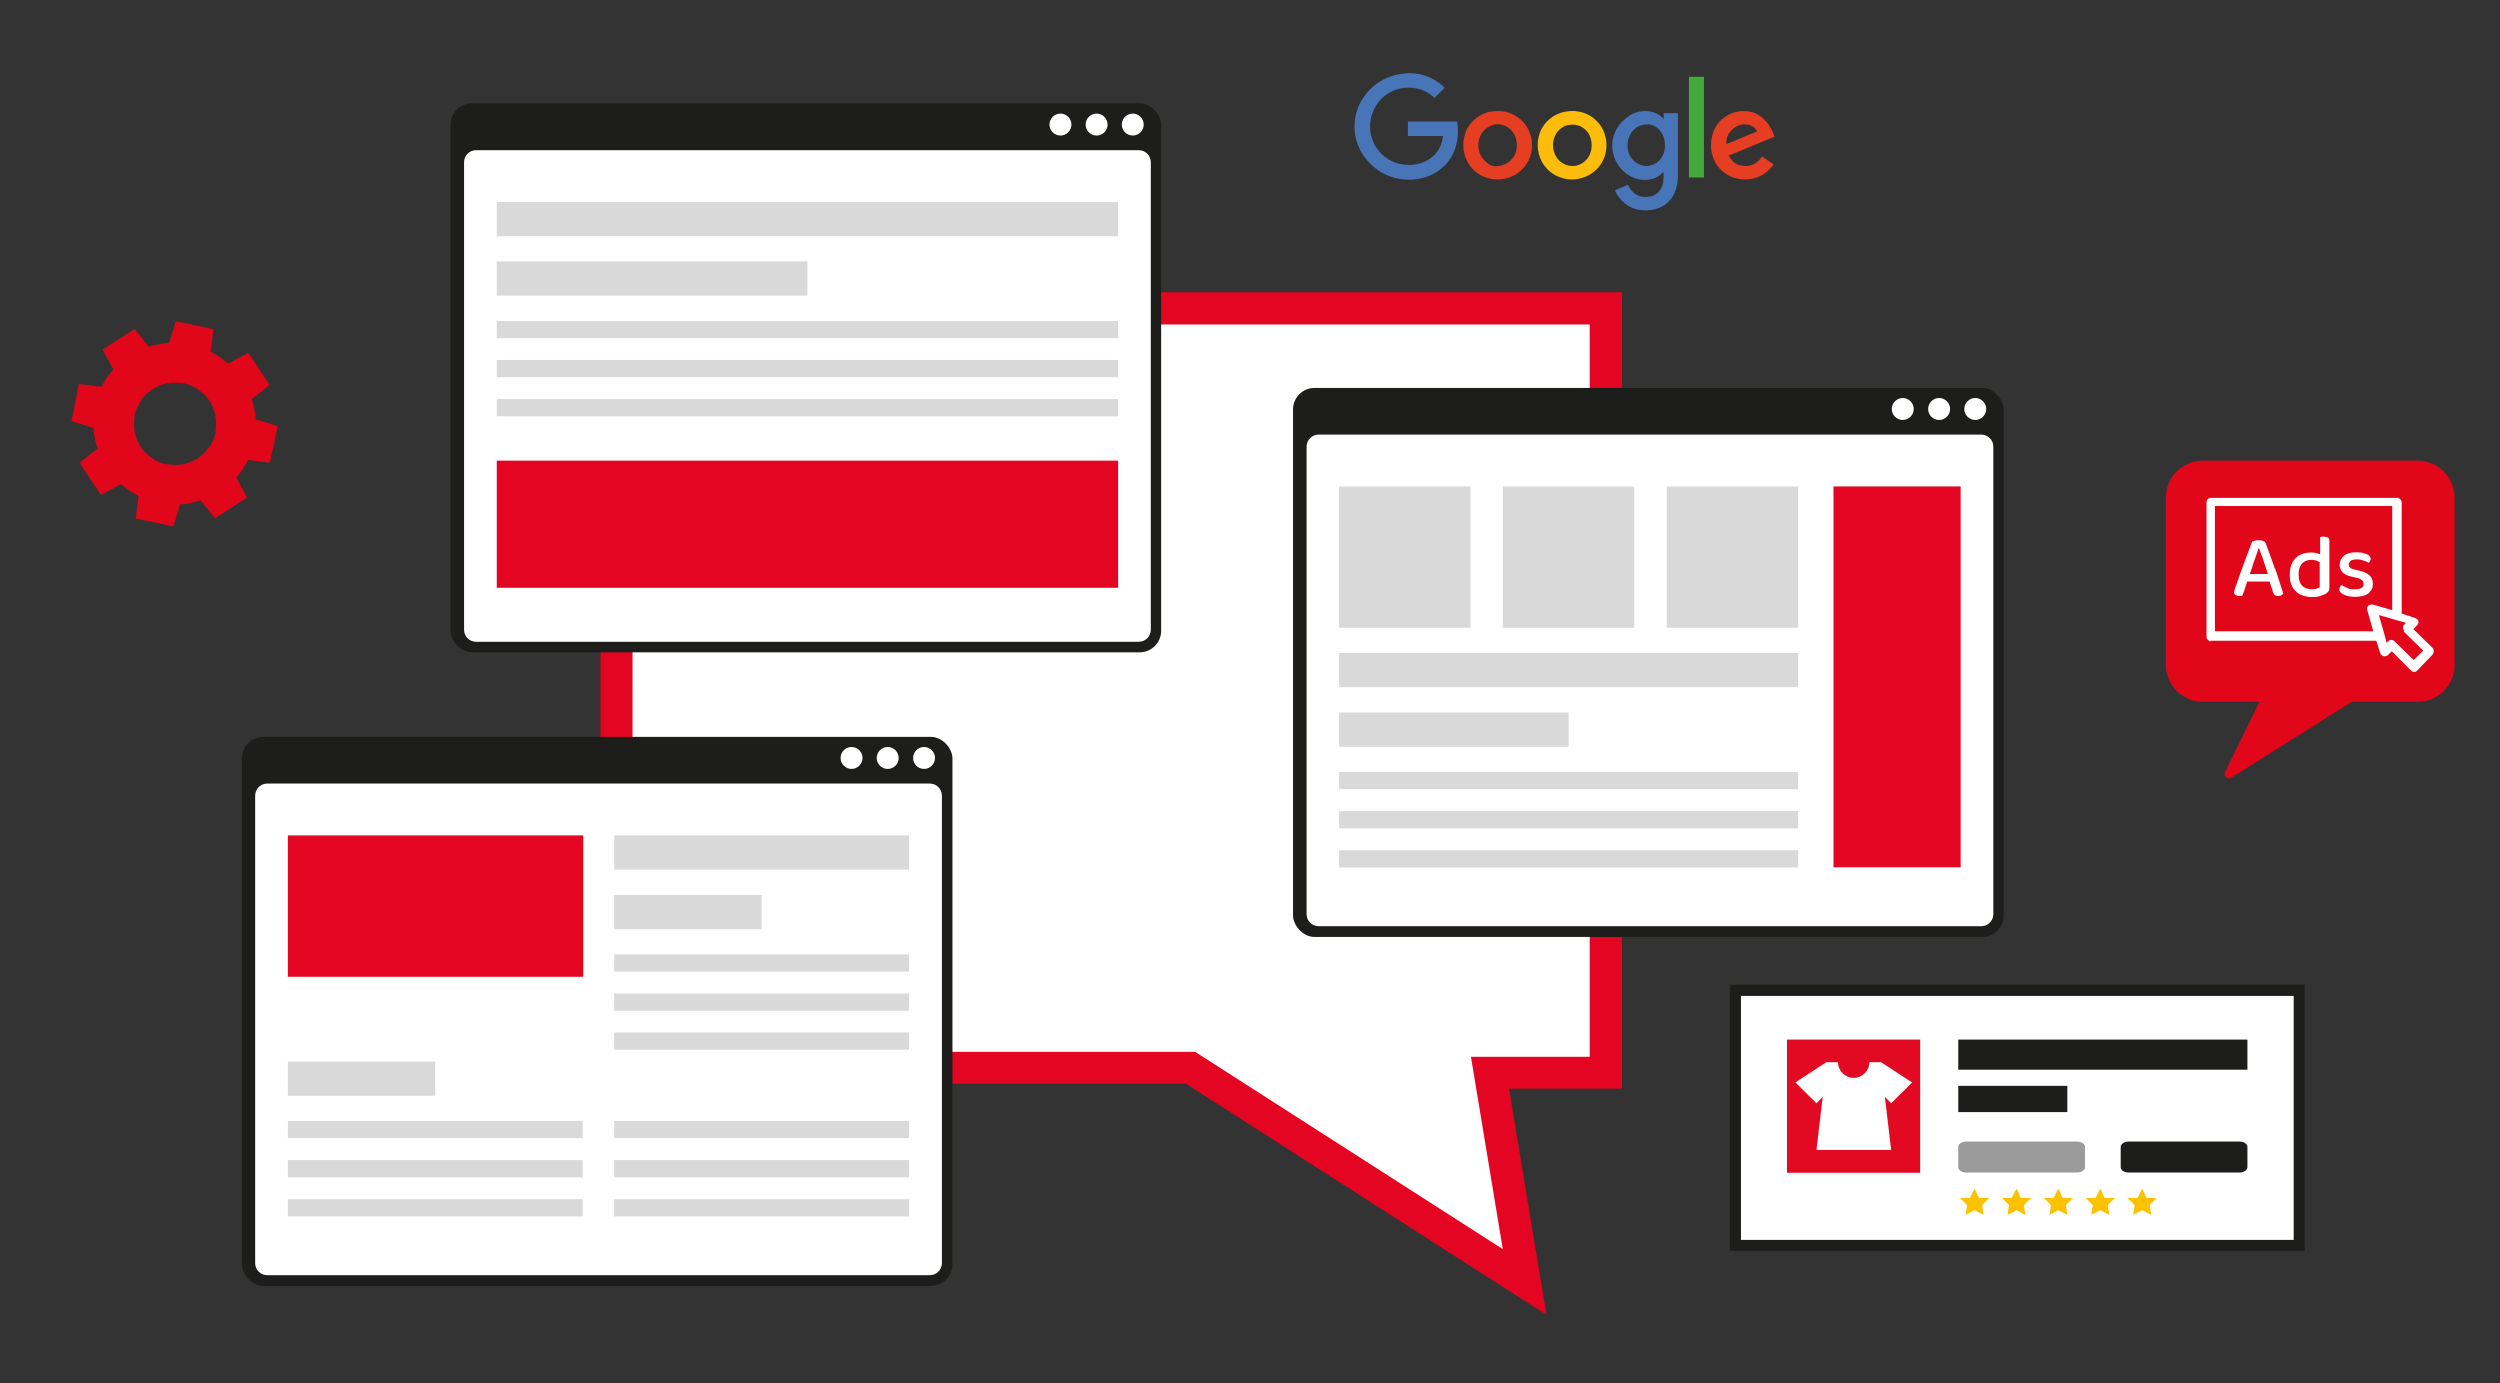 <?xml version="1.0" encoding="UTF-8"?>
<svg id="Ebene_1" data-name="Ebene 1" xmlns="http://www.w3.org/2000/svg" version="1.1" viewBox="0 0 1162 643">
  <rect x="0" y="0" width="1162" height="643" fill="#333333" stroke="none"/>
  <defs>
    <style>
      .cls-1 {
        fill: #e2061a;
      }

      .cls-1, .cls-2, .cls-3, .cls-4, .cls-5, .cls-6, .cls-7, .cls-8, .cls-9, .cls-10, .cls-11, .cls-12 {
        stroke-width: 0px;
      }

      .cls-2 {
        fill: #fcc200;
      }

      .cls-3 {
        fill: #d9d9d9;
      }

      .cls-4 {
        fill: #e63e22;
      }

      .cls-5 {
        fill: #1d1d1b;
      }

      .cls-6 {
        fill: #fbbc0b;
      }

      .cls-7 {
        fill: #44ab3a;
      }

      .cls-8 {
        fill: #9c9b9b;
      }

      .cls-9 {
        fill: #e20a22;
      }

      .cls-10 {
        fill: #fff;
      }

      .cls-11 {
        fill: #4874b8;
      }

      .cls-12 {
        fill: #e30521;
      }
    </style>
  </defs>
  <polygon class="cls-10" points="553.3 496.3 286.6 496.3 286.6 143.3 746.4 143.3 746.4 498.6 692.6 498.6 708.6 595.9 553.3 496.3"/>
  <path class="cls-12" d="M738.9,150.8v340.4h-55.2l14.8,89.4-143-91.7h-261.5V150.8h444.9M753.9,135.8h-474.8v367.9h272.1l139.3,89.3,28.3,18.1-5.5-33.1-11.9-72h52.5V135.8Z"/>
  <path class="cls-11" d="M653.6,34h1.7c6,0,12,2.6,16.2,6.8-1.6,1.6-3.2,3.1-4.7,4.7-2.4-2.2-5.3-3.8-8.4-4.4-4.7-1-9.7,0-13.6,2.6-4.3,2.8-7.1,7.5-7.8,12.5s.7,10.2,4,14.1c3.1,3.8,7.9,6.1,12.8,6.3,4.6.3,9.4-1.1,12.7-4.4,2.6-2.3,3.8-5.7,4.2-9h-16.3v-6.7h22.9c1.2,7.2-.5,15.4-6,20.6-3.7,3.7-8.7,5.8-13.9,6.3-5,.5-10.2-.5-14.6-2.9-5.3-2.9-9.6-7.7-11.7-13.3-2-5.2-2-11.1-.2-16.3,1.7-4.8,4.9-9,9-12,4-2.9,8.8-4.5,13.7-4.8h0Z"/>
  <path class="cls-7" d="M785,35.7h7v46.8h-7v-46.7h0Z"/>
  <path class="cls-4" d="M693,51.9c4.3-.8,9,0,12.6,2.7,3.2,2.3,5.5,5.9,6.2,9.8.9,4.6-.2,9.5-3.2,13.1-3.2,4-8.4,6.2-13.5,5.9-4.7-.3-9.2-2.6-11.9-6.4-3.1-4.2-3.9-10-2.2-14.9,1.7-5.3,6.5-9.3,12-10.3M694,58.1c-1.8.5-3.4,1.5-4.6,2.9-3.2,3.8-3,10,.5,13.5s5,3,7.8,2.4c2.6-.5,4.8-2.2,6.1-4.5,2.2-3.9,1.5-9.3-1.8-12.3-2.1-2-5.2-2.8-8.1-2.1h0Z"/>
  <path class="cls-6" d="M727.7,51.9c4.9-1,10.4.4,14,3.9,6,5.4,6.7,15.5,1.5,21.7-3.1,3.9-8.2,6.1-13.1,5.9-4.7-.1-9.4-2.5-12.3-6.4-3.2-4.3-3.9-10.2-2.1-15.2,1.8-5.1,6.5-9,11.9-9.9M728.7,58.1c-1.8.5-3.4,1.5-4.6,2.9-3.1,3.7-3,9.8.4,13.4,2,2.1,5.1,3.2,8,2.6,2.6-.5,4.8-2.2,6.1-4.5,2.1-3.9,1.5-9.3-1.8-12.3-2.1-2-5.2-2.7-8-2h-.1Z"/>
  <path class="cls-11" d="M757.2,53.8c3.8-2.4,8.8-3,12.8-1,1.3.6,2.3,1.5,3.3,2.5v-2.7h6.6v28.9c0,4.4-1.1,9-4.3,12.2-3.4,3.5-8.7,4.6-13.5,3.9-5.1-.7-9.5-4.5-11.5-9.1,2-1,4-1.7,6.1-2.6,1.1,2.7,3.5,5,6.4,5.5s6.3-.2,8.2-2.6c2-2.5,2-5.9,1.9-8.9-1.5,1.5-3.2,2.8-5.3,3.3-4.6,1.3-9.6-.3-13.1-3.4-3.5-3.1-5.6-7.8-5.4-12.5,0-5.3,3.1-10.5,7.7-13.3M763.9,58c-2,.3-3.9,1.4-5.1,3-3.1,3.7-3.1,9.5,0,13.1,1.8,2.1,4.6,3.3,7.4,3,2.6-.3,5-1.9,6.3-4.2,2.2-3.8,1.8-9-1.1-12.4-1.8-2.1-4.7-3.1-7.4-2.6h-.1Z"/>
  <path class="cls-4" d="M800.4,55.5c3.9-3.7,10-4.9,15-3,4.8,1.8,7.8,6.4,9.4,11-7.1,3-14.2,5.9-21.3,8.8,1,1.9,2.5,3.6,4.5,4.3,2.9,1,6.3.7,8.6-1.2,1-.7,1.7-1.7,2.4-2.6,1.8,1.2,3.6,2.4,5.4,3.6-2.6,3.8-6.8,6.5-11.5,6.9-5.1.6-10.6-1.3-13.9-5.3-5.4-6.3-4.9-16.8,1.2-22.5M803.9,61.5c-1.1,1.6-1.6,3.6-1.5,5.5,4.7-2,9.5-3.9,14.3-5.9-.8-1.8-2.7-3-4.6-3.2-3.1-.6-6.4,1.1-8.1,3.7h-.1Z"/>
  <path class="cls-1" d="M125.4,215.3l3.7-17.3-10.3-3.1c0-1.8-.2-3.5-.7-5-.2-1.5-.7-3.1-1.1-4.4l8.3-6.6-9.9-14.9-9.4,5c-2.4-2.2-5-3.9-8.1-5.5l1.3-10.5-17.5-3.7-3.1,10.1c-1.8,0-3.5.2-5,.7-1.5.2-3.1.7-4.4,1.1l-6.6-8.3-14.9,9.6,5,9.2c-2.2,2.4-3.9,5-5.5,8.1l-10.5-1.3-3.5,17.3,10.3,3.1c0,1.8.2,3.5.7,5,.2,1.5.7,3.1,1.1,4.6l-8.3,6.6,9.9,14.9,9.4-5c2.4,2.2,5,3.9,8.1,5.5l-1.3,10.5,17.5,3.7,3.1-10.3c1.8,0,3.5-.2,5-.7,1.5-.2,3.1-.7,4.6-1.1l6.6,8.3,14.9-9.6-5-9.4c2.2-2.4,3.9-5,5.5-8.1l10.5,1.3-.4.2h0ZM70.4,181.2c1.1-.9,2.4-1.3,3.7-2,1.8-.7,3.5-1.1,5.5-1.3,1.8,0,3.7,0,5.7.2,2.6.7,5,1.5,7,3.1,3.1,2.2,5.5,5,6.8,8.5.7,1.8,1.1,3.5,1.3,5.5.2,2,0,3.7-.2,5.7-.4,2.6-1.5,5-3.1,7-2.2,3.1-5,5.5-8.5,6.8s-3.5,1.1-5.5,1.3c-2,.2-3.7,0-5.7-.2-2.6-.4-5-1.5-7-3.1-3.1-2.2-5.5-5-6.8-8.5-.7-1.8-1.1-3.5-1.3-5.5,0-1.8,0-3.7.2-5.5v-.4c.7-2.4,1.8-4.8,3.1-6.8s3.1-3.5,4.8-4.8h0Z"/>
  <rect class="cls-5" x="601" y="180.3" width="330.3" height="255.2" rx="10" ry="10"/>
  <path class="cls-10" d="M612.9,202h308c3.1,0,5.6,2.5,5.6,5.6v217.3c0,3.1-2.5,5.6-5.6,5.6h-308c-3.1,0-5.6-2.5-5.6-5.6v-217.3c0-3.1,2.5-5.6,5.6-5.6h0Z"/>
  <path class="cls-10" d="M923.2,190.1c0,2.8-2.3,5.1-5.1,5.1s-5.1-2.3-5.1-5.1,2.3-5.1,5.1-5.1,5.1,2.3,5.1,5.1Z"/>
  <path class="cls-10" d="M906.4,190.1c0,2.8-2.3,5.1-5.1,5.1s-5.1-2.3-5.1-5.1,2.3-5.1,5.1-5.1,5.1,2.3,5.1,5.1Z"/>
  <path class="cls-10" d="M889.5,190.1c0,2.8-2.3,5.1-5.1,5.1s-5.1-2.3-5.1-5.1,2.3-5.1,5.1-5.1,5.1,2.3,5.1,5.1Z"/>
  <rect class="cls-12" x="852.2" y="226.1" width="59.1" height="177"/>
  <rect class="cls-3" x="622.4" y="226.1" width="61.1" height="65.7"/>
  <rect class="cls-3" x="698.5" y="226.1" width="61.1" height="65.7"/>
  <rect class="cls-3" x="622.4" y="303.5" width="213.4" height="15.9"/>
  <rect class="cls-3" x="622.4" y="358.8" width="213.4" height="8"/>
  <rect class="cls-3" x="622.4" y="377" width="213.4" height="8"/>
  <rect class="cls-3" x="622.4" y="395.2" width="213.4" height="8"/>
  <rect class="cls-3" x="622.4" y="331.2" width="106.7" height="15.9"/>
  <rect class="cls-3" x="774.7" y="226.1" width="61.1" height="65.7"/>
  <rect class="cls-5" x="112.4" y="342.5" width="330.3" height="255.2" rx="10" ry="10"/>
  <path class="cls-10" d="M124.2,364.2h308c3.1,0,5.6,2.5,5.6,5.6v217.3c0,3.1-2.5,5.6-5.6,5.6H124.2c-3.1,0-5.6-2.5-5.6-5.6v-217.3c0-3.1,2.5-5.6,5.6-5.6h0Z"/>
  <path class="cls-10" d="M434.6,352.3c0,2.8-2.3,5.1-5.1,5.1s-5.1-2.3-5.1-5.1,2.3-5.1,5.1-5.1,5.1,2.3,5.1,5.1Z"/>
  <path class="cls-10" d="M417.7,352.3c0,2.8-2.3,5.1-5.1,5.1s-5.1-2.3-5.1-5.1,2.3-5.1,5.1-5.1,5.1,2.3,5.1,5.1Z"/>
  <path class="cls-10" d="M400.9,352.3c0,2.8-2.3,5.1-5.1,5.1s-5.1-2.3-5.1-5.1,2.3-5.1,5.1-5.1,5.1,2.3,5.1,5.1Z"/>
  <rect class="cls-12" x="133.8" y="388.3" width="137.3" height="65.7"/>
  <rect class="cls-3" x="133.8" y="521" width="137" height="8"/>
  <rect class="cls-3" x="133.8" y="539.2" width="137" height="8"/>
  <rect class="cls-3" x="133.8" y="557.4" width="137" height="8"/>
  <rect class="cls-3" x="133.8" y="493.4" width="68.5" height="15.9"/>
  <rect class="cls-3" x="285.5" y="388.3" width="137" height="15.9"/>
  <rect class="cls-3" x="285.5" y="443.6" width="137" height="8"/>
  <rect class="cls-3" x="285.5" y="461.8" width="137" height="8"/>
  <rect class="cls-3" x="285.5" y="479.9" width="137" height="8"/>
  <rect class="cls-3" x="285.5" y="521" width="137" height="8"/>
  <rect class="cls-3" x="285.5" y="539.2" width="137" height="8"/>
  <rect class="cls-3" x="285.5" y="557.4" width="137" height="8"/>
  <rect class="cls-3" x="285.5" y="416" width="68.5" height="15.9"/>
  <rect class="cls-5" x="209.4" y="48" width="330.3" height="255.2" rx="10" ry="10"/>
  <path class="cls-10" d="M221.3,69.8h308c3.1,0,5.6,2.5,5.6,5.6v217.3c0,3.1-2.5,5.6-5.6,5.6H221.3c-3.1,0-5.6-2.5-5.6-5.6V75.4c0-3.1,2.5-5.6,5.6-5.6Z"/>
  <path class="cls-10" d="M531.6,57.9c0,2.8-2.3,5.1-5.1,5.1s-5.1-2.3-5.1-5.1,2.3-5.1,5.1-5.1,5.1,2.3,5.1,5.1Z"/>
  <path class="cls-10" d="M514.8,57.9c0,2.8-2.3,5.1-5.1,5.1s-5.1-2.3-5.1-5.1,2.3-5.1,5.1-5.1,5.1,2.3,5.1,5.1Z"/>
  <path class="cls-10" d="M498,57.9c0,2.8-2.3,5.1-5.1,5.1s-5.1-2.3-5.1-5.1,2.3-5.1,5.1-5.1,5.1,2.3,5.1,5.1Z"/>
  <rect class="cls-12" x="230.9" y="214.1" width="288.8" height="59.1"/>
  <rect class="cls-3" x="230.9" y="93.9" width="288.8" height="15.9"/>
  <rect class="cls-3" x="230.9" y="149.2" width="288.8" height="8"/>
  <rect class="cls-3" x="230.9" y="167.3" width="288.8" height="8"/>
  <rect class="cls-3" x="230.9" y="185.5" width="288.8" height="8"/>
  <rect class="cls-3" x="230.9" y="121.5" width="144.4" height="15.9"/>
  <rect class="cls-10" x="806.6" y="460.3" width="262.1" height="118.5"/>
  <path class="cls-5" d="M1066.1,462.9v113.4h-256.9v-113.4h256.9M1071.2,457.7h-267.2v123.7h267.2v-123.7Z"/>
  <rect class="cls-5" x="910.2" y="483.2" width="134.4" height="14"/>
  <rect class="cls-5" x="910.2" y="504.7" width="50.7" height="12.2"/>
  <path class="cls-8" d="M913.9,530.6h51.5c2.1,0,3.7,1.1,3.7,2.5v9.4c0,1.4-1.7,2.5-3.7,2.5h-51.5c-2.1,0-3.7-1.1-3.7-2.5v-9.4c0-1.4,1.7-2.5,3.7-2.5Z"/>
  <path class="cls-5" d="M989.4,530.6h51.5c2.1,0,3.7,1.1,3.7,2.5v9.4c0,1.4-1.7,2.5-3.7,2.5h-51.5c-2.1,0-3.7-1.1-3.7-2.5v-9.4c0-1.4,1.7-2.5,3.7-2.5Z"/>
  <polygon class="cls-2" points="921.3 560.1 924.6 556.8 919.8 556.8 917.8 552.4 915.6 556.8 910.9 556.8 914.3 560.1 913.6 564.7 913.6 564.7 913.6 564.7 913.6 564.7 913.6 564.7 917.8 562.5 922 564.7 922 564.7 922 564.7 921.3 560.1"/>
  <polygon class="cls-2" points="940.7 560.1 944.1 556.8 939.3 556.8 937.3 552.4 935 556.8 930.4 556.8 933.8 560.1 933.1 564.7 933.1 564.7 933.1 564.7 933.1 564.7 933.1 564.7 937.3 562.5 941.4 564.7 941.4 564.7 941.4 564.7 940.7 560.1"/>
  <polygon class="cls-2" points="960.2 560.1 963.6 556.8 958.8 556.8 956.7 552.4 954.5 556.8 949.9 556.8 953.3 560.1 952.6 564.7 952.6 564.7 952.6 564.7 952.6 564.7 952.6 564.7 956.7 562.5 960.9 564.7 960.9 564.7 960.9 564.7 960.2 560.1"/>
  <polygon class="cls-2" points="979.7 560.1 983.1 556.8 978.2 556.8 976.2 552.4 974 556.8 969.4 556.8 972.7 560.1 972 564.7 972 564.7 972 564.7 972 564.7 972 564.7 976.2 562.5 980.4 564.7 980.4 564.7 980.4 564.7 979.7 560.1"/>
  <polygon class="cls-2" points="999.2 560.1 1002.5 556.8 997.7 556.8 995.7 552.4 993.5 556.8 988.8 556.8 992.2 560.1 991.5 564.7 991.5 564.7 991.5 564.7 991.5 564.7 991.5 564.7 995.7 562.5 999.9 564.7 999.9 564.7 999.9 564.7 999.2 560.1"/>
  <rect class="cls-9" x="830.6" y="483.2" width="61.9" height="61.9"/>
  <path class="cls-10" d="M888.7,503.1l-14.4-9.4h-5.4c0,4-3.3,7.3-7.3,7.3s-7.3-3.3-7.3-7.3h-5.4l-14.4,9.4,9.8,9.7,2.9-3-2.9,24.7h34.7l-2.9-24.7,2.9,3,9.8-9.7h0Z"/>
  <path class="cls-1" d="M1124,214.1h-100.1c-9.5,0-17.2,7.7-17.2,17.2v77.7c0,9.5,7.7,17.2,17.2,17.2h26.3l-16,32.7c-1,1.8,1,3.6,2.8,2.6l56.1-35.3h30.6c9.5,0,17.2-7.7,17.2-17.2v-77.7c0-9.5-7.7-17.2-17.2-17.2h.3,0Z"/>
  <path class="cls-10" d="M1027.5,297.8h77l1.8,5.7c.3,1,1.5,1.8,2.6,1.5.3,0,.5-.3,1-.5l1.8-1.8,9,9c.8.8,2.1.8,2.8,0l7.2-7.5c.3-.5.5-1,.5-1.5s0-1-.5-1.5l-9-8.8,1.8-1.8c.8-.8.8-2.1,0-2.8l-.8-.5-6.4-2.1v-51.7c0-1-1-2.1-2.1-2.1h-86.5c-1.3,0-2.1,1-2.1,2.1v62.5c0,1,1,2.1,2.1,2.1l-.3-.3h0ZM1117.3,293.6l9,8.8-4.4,4.4-9-8.8c-.8-.8-2.1-.8-2.8,0l-.8.8-1-3.9-2.6-9,8,2.3,4.6,1.3-.8.8c-.8.8-.8,2.1,0,2.8l-.3.5h.1ZM1029.5,235.2h82.4v48.4l-9-2.6c-.8,0-1.5,0-2.1.5-.5.5-.8,1.3-.5,2.1l2.8,9.8h-73.6v-58.2h0Z"/>
  <path class="cls-10" d="M1057.3,264.2c-.7-2.2-1.5-4.3-2.2-6.3s-1.4-3.8-2-5.4c-.2-.5-.6-.9-1.2-1.1s-1.4-.3-2.1-.3-1.2,0-1.7.2-1,.3-1.3.4c-.4,1.2-1,2.5-1.5,4-.6,1.5-1.2,3.1-1.8,4.8s-1.2,3.3-1.8,4.9c-.6,1.6-1.1,3.1-1.6,4.5s-.9,2.5-1.2,3.4l-.3,1-.2.9c0,.6.2,1,.6,1.3s1,.5,1.6.5h1l.8-.3c0-.4.3-1,.5-1.6s.5-1.3.7-2.1c.2-.7.5-1.4.7-2.1l.2-.6h10.4l1.6,4.9c.2.7.5,1.1.8,1.4s.9.4,1.6.4,1,0,1.4-.3l1-.7c-.5-1.7-1.1-3.5-1.8-5.6s-1.4-4.2-2.1-6.4h0v.2ZM1046.9,263.1c.5-1.5,1.1-3,1.6-4.5.5-1.4,1-2.7,1.3-3.8h.2c.3.9.7,2,1.2,3.3s1,2.8,1.5,4.4c.5,1.4,1,2.9,1.4,4.3h-8.4c.4-1.2.8-2.4,1.3-3.7h0Z"/>
  <path class="cls-10" d="M1080.3,249.4h-1.1c0,.1-.8.3-.8.3v8c-.4-.2-.8-.4-1.4-.5-.9-.3-1.9-.4-3-.4-1.8,0-3.4.4-4.9,1.1s-2.7,1.9-3.5,3.4c-.9,1.5-1.3,3.5-1.3,5.9s.4,4.3,1.3,5.8,2.1,2.6,3.7,3.4c1.6.7,3.4,1.1,5.5,1.1s2.6-.2,3.7-.5c1.1-.4,2-.7,2.6-1.1.5-.3.9-.7,1.2-1.1.3-.4.4-.8.4-1.4v-22c0-.7-.2-1.2-.6-1.5s-1-.4-1.7-.4h0ZM1076.8,273.6c-.6.2-1.3.3-2.2.3-1.9,0-3.4-.5-4.5-1.6s-1.7-2.8-1.7-5.1.3-3.1.8-4.1,1.2-1.8,2.1-2.2,1.9-.7,3-.7,1.9.2,2.7.5l1.2.6v11.7c-.4.3-1,.5-1.5.6h0Z"/>
  <path class="cls-10" d="M1101.4,267.5c-1-1-2.5-1.7-4.6-2.2l-2.5-.6c-.9-.2-1.6-.5-2-.9s-.6-.9-.6-1.4.3-1.3,1-1.8c.7-.4,1.6-.6,2.8-.6s1.5.1,2.2.3c.7.2,1.3.4,1.9.6.5.2,1,.5,1.3.7l.7-.7.3-1.1c0-.6-.3-1.1-.8-1.6-.6-.5-1.4-.8-2.4-1.1s-2.2-.4-3.5-.4c-2.5,0-4.4.5-5.7,1.6s-2,2.4-2,4.1.4,2.6,1.3,3.6c.9.9,2.2,1.6,4.1,2l3,.7c.9.2,1.6.6,2,1,.5.4.7,1,.7,1.7,0,1.7-1.3,2.5-4,2.5s-2.5-.2-3.5-.6-1.9-.9-2.7-1.4l-.8.9-.3,1.2c0,.9.7,1.7,2.1,2.4,1.4.7,3.2,1,5.4,1s4.6-.5,6-1.6,2.1-2.5,2.1-4.4-.5-2.9-1.5-3.9h0Z"/>
</svg>